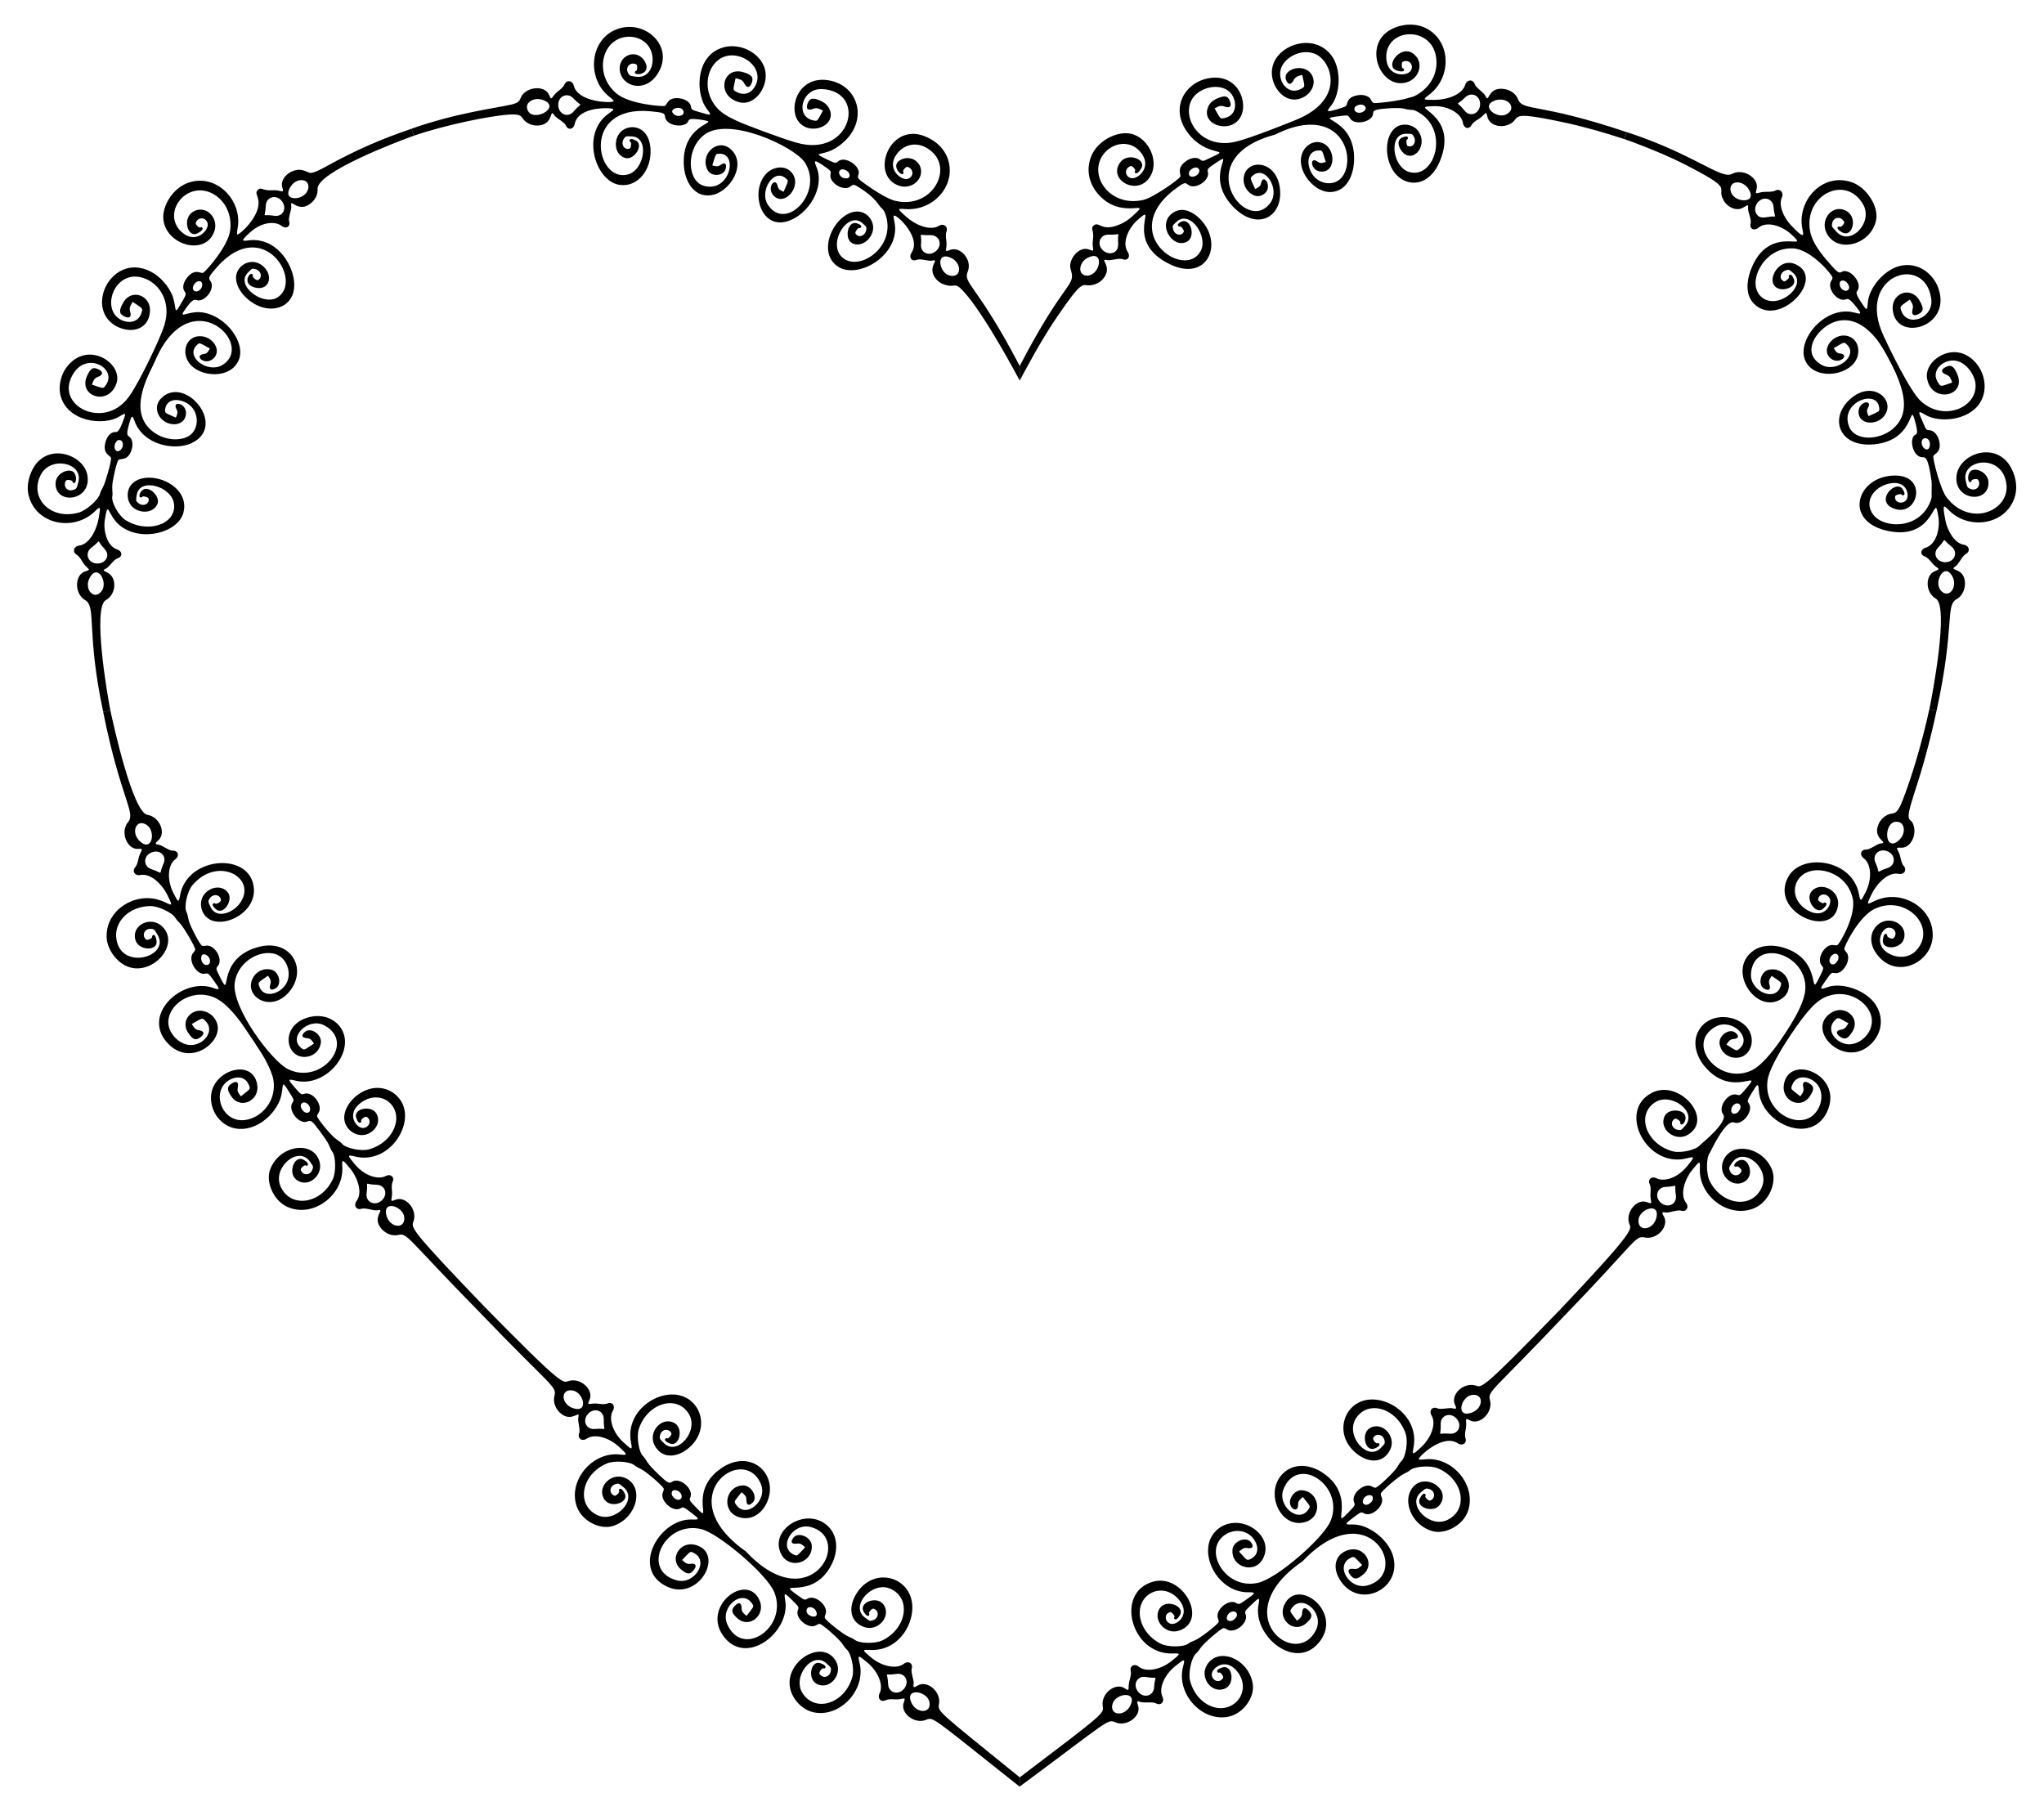 <?xml version="1.0" encoding="UTF-8"?>
<!DOCTYPE svg  PUBLIC '-//W3C//DTD SVG 1.1//EN'  'http://www.w3.org/Graphics/SVG/1.1/DTD/svg11.dtd'>
<svg enable-background="new 0 0 1855.991 1644.629" version="1.1" viewBox="0 0 1856 1644.6" xml:space="preserve" xmlns="http://www.w3.org/2000/svg">
<g enable-background="new    ">
	
		<path d="m646.73 91.877c-5.557-9.834-5.404-21.499-0.671-30.077 13.631-24.79 50.787-4.904 39.799 16.111-3.361 6.446-9.788 9.482-17.181 5.491-3.526-1.96-3.062-1.477-0.739-12.408 3.667 0.974 6.084 1.219 7.776 4.613 2.262 4.49 5.002 4.463 6.747-0.032 1.729-4.481 1.35-7.543-7.824-10.118-18.816-5.232-24.782 21.939-3.149 27.439 15.41 3.684 28.702-17.589 22.062-33.04-6.227-14.677-26.732-22.947-42.53-14.549-20.033 10.679-18.758 41.491-9.012 53.833 4.588 5.846 4.053 6.062-6.276 2.824-7.66-2.205-7.846-2.238-8.273-5.133-0.651-4.311-5.784-7.009-10.097-7.515-11.281-1.488-11.349 5.641-13.623 6.808-1.77 0.809-32.577-1.42-44.205-11.442-14.401-12.327-14.799-30.823-7.065-41.742 9.624-13.574 30.163-12.2 37.399 0.535 6.358 11.2 1.46 27.952-11.981 26.21-6.112-0.784-6.162-0.829-7.587-3.429-2.855-5.153 1.884-10.465 7.395-7.824 1.358 0.647 1.131 6.076-0.22 5.966-0.51-0.042-0.976 0.565-1.035 1.349-0.241 3.278 14.931 1.985 9.517-9.121-2.993-6.172-10.049-9.461-16.699-5.892-8.379 4.466-8.675 16.644-1.426 22.938 8.193 7.085 20.542 5.421 28.125-4.942 18.565-25.482-10.065-52.181-35.909-42.152l-0.029-6e-3c-24.825 9.357-27.565 45.076-6.697 61.287 2.98 2.386 4.378 3.63 3.672 4.211-1.933 1.587-32.066 0.96-35.963-14.205-1.267-4.993-6.76-5.594-8.553-0.948-0.512 1.318-2.803 3.734-5.07 5.388-6.876 5.006-6.162 10.433-8.741 4.079-2.905-7.26-13.6-7.887-20.53-3.6-8.763 5.551-2.027 9.47-13.99 12.188-14.544 3.305-50.088 7.589-90.483 21.915l2.134 6.318c27.943-9.584 68.367-17.981 86.678-19.194 9.384-0.452 10.236 0.829 12.321 3.759 3.028 4.278 8.688 6.562 13.985 6.197 14.38-1 10.074-16.398 14.462-9.41 1.823 2.892 9.082 6.008 10.624 9.456 2.018 4.491 6.979 3.582 7.965-1.446 2.186-11.285 17.547-14.608 29.587-14.354 7.628 0.356 6.384 1.32 1.386 4.742-26.513 18.816-11.487 63.177 10.709 65.003 16.355 1.746 28.209-14.609 27.174-32.566-1.306-23.01-21.675-23.959-28.718-13.639-4.726 6.921-3.738 18.581 5.532 21.633 8.268 2.612 17.59-11.919 9.817-15.841-7.039-3.555-5.892 1.34-4.892 1.423 1.186 0.098 0.561 5.494-0.664 5.93-4.818 1.719-8.483-3.977-5.333-8.84 1.578-2.417 1.628-2.407 7.146-2.247 16.524 0.499 11.717 30.841-3.626 34.651-29.154 7.49-42.591-63.203 20.45-57.455 12.509 1.183 13.033 1.666 13.498 5.132 0.851 6.208 10.218 9.029 16.204 7.416 8.862-2.388-0.058-6.824 14.262-5.144 26.271 3.718-14.794-0.154-13.505 40.183 0.539 16.736 9.93 31.103 25.106 28.566 16.699-2.359 33.329-28.844 16.862-42.248-11.757-9.484-27.653 5.387-20.31 19.525 3.298 6.374 14.778 5.578 16.429-1.288 1.126-4.683-0.807-6.136-4.537-3.474-2.922 2.073-4.503 1.278-7.621 0.453 3.356-10.666 2.798-10.449 6.346-10.53 17.469-0.64 9.597 34.999-13.349 29.307-15.891-3.686-17.539-33.652-0.065-46.704 22.319-16.546 80.102 10.303 90.618 24.662 18.502 26.813-16.134 63.787-32.74 39.552-8.832-12.212 4.82-34.4 16.011-24.387 2.625 2.35 2.343 1.83-2.091 12.084-2.854-1.365-4.646-1.811-5.428-5.284-2.012-8.787-10.459 1.519-3.615 8.854 10.08 10.5 27.099-9.552 15.835-21.613-6.069-6.494-17.062-4.599-22.988 2.066-14.453 16.254-4.312 51.598 21.153 42.276 17.522-6.236 32.672-29.968 24.949-48.648-2.151-5.333-3.258-8.092 6.717-1.024 6.461 4.46 6.577 4.606 5.994 7.435-1.661 7.886 12.251 16.161 18.305 10.992 2.577-2.204 3.567-1.438 6.768 0.508 17.134 10.415 17.962 16.69 21.595 19.596 2.648 2.171 4.031 7.442 4.637 10.78 4.544 25.339-23.801 45.124-39.02 34.949-16.933-11.712 3.005-44.242 16.48-32.547 4.083 3.604 4.112 3.65 3.628 6.463-1.004 5.587-7.5 7.501-9.81 2.928-0.581-1.143 2.609-5.543 3.526-4.816 1 0.793 4.681-2.283-2.552-4.349-8.424-2.139-11.163 14.731-3.67 18.271 8.074 3.815 17.292-3.512 18.681-12.252 1.284-8.252-5.644-17.22-15.238-16.611-19.079 1.256-36.516 35.521-17.238 49.567 17.258 12.135 52.324-7.099 52.586-33.724 0.049-6.835-2.543-12.158-0.879-12.21 3.33-0.11 24.737 20.143 15.788 33.664-2.825 4.303 5e-3 8.389 4.588 6.576 3.619-1.44 10.938 1.433 14.149 0.683 7.983-1.849-5.794 5.564 3.549 16.782 1.878 2.195 4.403 3.943 7.236 4.891 10.547 3.583 8.891-2.921 16.878 5.418 20.027 21.29 51.161 80.817 51.815 81.817l-0.014-13.257c-38.483-73.688-51.632-74.758-47.264-85.492 4.62-11.183-7.066-23.623-16.13-19.789-6.361 2.678-1.94-0.712-3.323-9.135-0.488-2.759-0.451-6.097 0.101-7.398 1.954-4.577-2.424-8.071-6.802-5.4-8.431 5.089-22.262-1.516-29.613-8.245-7.396-6.809-9.211-7.69-0.791-7.005 27.31 2.042 48.877-24.812 36.971-49.351l-0.026-0.015c-3.498-7.035-9.596-12.236-16.756-15.621-34.041-16.571-53.26 34.119-26.246 43.687 10.261 3.634 20.051-3.6 20.324-12.386 0.332-8.566-8.316-15.158-17.279-11.637-11.54 4.552-1.006 15.739 0.963 13.255 0.487-0.617 0.552-1.386 0.145-1.708-1.078-0.853 2.425-5.005 3.875-4.538 5.815 1.863 5.916 9.003 0.2 10.858-5.689 1.89-20.407-9.165-9.615-22.983 7.332-9.387 20.29-11.451 31.244-1.896 19.805 16.898-0.275 52.756-33.131 44.83-8.233-2.003-22.65-12.016-27.116-15.2-12.72-8.745-2.485-6.079-7.113-14.43-3.114-5.412-12.565-10.326-17.547-6.153-2.228 1.883-2.427 1.848-9.644-1.556-16.067-7.82-4.82-2.676 7.809-10.728 32.278-20.525 21.859-59.203-10.045-61.72-24.187-1.707-32.684 24.032-24.932 36.521 9.532 15.443 36.556 5.716 28.814-10.405-2.193-4.664-7.265-7.393-12.198-8.713-4.314-1.047-6.223 0.518-7.61 4.417-1.615 4.567 0.489 6.292 5.11 4.455 3.568-1.408 5.505-0.055 8.961 1.6-5.405 9.808-4.736 9.724-8.703 8.92-16.822-3.408-10.86-28.815 7.468-28.476 42.141 1.71 26.985 63.091-22.787 48.682-13.523-3.732-46.524-16.441-50.644-18.231-11.362-5.139-20.028-9.012-25.864-19.43zm198.09 121.66c7.858-0.319 11.539 8.527 5.294 14.235-5.941 5.43-14.525 2.183-13.806-5.908 1.163-11.873-4.441-7.923 8.515-8.325l-3e-3 -2e-3zm-324.19-124.26c8.659 9.278 8.12 2.43 0.288 11.905-5.042 6.107-13.564 2.785-14.011-5.449-0.448-8.266 8.225-12.345 13.726-6.455l-3e-3 -1e-3zm342.19 144.52c10.909 4.49 10.749 19.108-0.583 16.392-9.331-2.216-13.184-21.831 0.583-16.392zm-369.14-142.76c17.02 6.908-12.623 22.085-15.147 6.92-0.896-5.398 6.949-10.303 15.147-6.92zm269.93 63.009c2.092-1.14 6.801 1.198 7.621 3.776 0.837 2.631-0.486 4.262-3.287 4.178-5.092-0.138-8.178-5.837-4.334-7.954zm-143.07-53.352c1.519 4.232-4.755 6.212-8.522 3.113-6.13-4.999 6.612-8.661 8.522-3.113z"/>
	
	
		<path d="m64.051 344.31c11.306-28.185 43.858-10.208 31.828 5.642-2.314 3.232-1.737 2.871-12.374-0.695 1.268-3.341 1.739-5.704 5.485-7.095 4.682-1.723 4.936-4.433 0.655-6.654-5.085-2.635-7.556-1.169-10.91 6.529-7.358 18.048 19.715 26.839 26.962 6.246 6.519-18.435-26.717-40.472-45.662-14.206-4.123 5.554-7.045 15.118-5.391 23.769 5.31 25.206 39.424 29.294 53.826 20.3 5.777-3.596 5.656-2.428 4.492 0.827-5.021 14.395-6.513 13.271-8.498 13.318-4.517 0.111-7.474 4.689-8.655 9.061-2.954 10.939 4.107 11.943 4.962 14.344 0.789 2.503-5.339 23.315-7.202 26.474-1.254 2.158-2.498 4.932-2.761 6.149-0.981 4.699-11.757 14.893-19.012 17.016-25.545 7.486-45.496-12.895-34.926-33.984 8.858-17.674 38.889-11.374 34.258 6.357-1.56 5.976-1.588 6.022-4.375 7.086-5.573 2.166-10.059-3.357-6.79-8.42 0.813-1.265 6.16-0.303 5.878 1.027-0.106 0.502 0.435 1.048 1.204 1.213 2.68 0.57 3.101-8.825-1.593-10.758-5.461-2.24-14.795 2.98-15.002 10.91-0.485 20.254 33.33 16.468 28.847-7.577-3.618-18.036-33.428-28.738-47.604-8.602-5.022 7.442-8.039 18.27-5.706 27.131l-0.01 0.028c6.611 26.789 40.875 33.069 59.902 14.814 5.441-5.278 5.607-4.949 3.757 5.917-2.222 11.902-8.885 23.776-17.827 24.945-5.091 0.65-6.347 6.084-1.969 8.435 1.242 0.67 3.347 3.248 4.68 5.703 4.116 7.43 9.781 7.335 3.111 9.202-10.076 2.819-10.282 20.398-0.38 26.115 10.591 6.108 0.851 28.028 16.438 101.53l6.54-1.305c-2.691-13.381-16.462-93.399-4.094-100.23 4.952-2.733 7.534-8.088 7.664-13.197 0.139-14.747-15.018-11.835-7.611-15.376 2.899-1.372 7.003-8.264 10.648-9.376 4.719-1.449 4.401-6.432-0.489-8.026-9.507-3.075-12.859-17.953-11.067-27.53 3.153-18.512 2.078-3.568 13.662 5.872 19.213 15.381 53.102 6.423 57.655-11.969 6.602-26.269-34.716-40.89-47.678-24.848-5.447 6.652-4.085 21.399 9.51 23.917 5.784 1.071 11.874-0.944 14.358-6.328 2.732-5.879-4.112-13.631-9.552-14.139-5.307-0.504-8.291 7.247-5.674 7.804 0.768 0.165 1.473-0.057 1.565-0.495 0.245-1.16 5.508 0.193 5.787 1.463 1.125 5.077-5.102 7.789-9.432 4.073-2.164-1.881-2.171-1.935-1.318-7.375 2.517-16.049 31.905-7.884 33.847 8.302 2.251 18.752-24.563 27.173-44.147 14.544-5.904-3.81-13.022-15.905-11.895-21.562 0.666-3.226-0.638-5.682 0.261-12.535 1.057-6.759 3.992-19.431 5.443-20.494 2.031-1.596 8.581 1.126 11.824-9.16 1.276-4.048 1.193-9.485-2.179-12.002-1.571-1.175-3.465-1.112 1.13-15.506 1.531-4.674 2.415-2.078 4.041 2.176 7.992 20.852 35.626 26.365 51.154 19.422 33.573-15.485-5.686-62.438-27.158-41.013-5.41 5.498-4.958 12.502-0.892 17.709 6.706 8.62 22.476 8.459 23.3-3.633 0.487-9.894-13.082-12.04-8.659-4.034 1.666 2.985 0.698 4.493-0.503 7.684-10.192-4.539-10.082-3.97-9.755-7.54 0.925-7.508 7.702-9.685 14.353-7.871 16.678 4.493 17.774 23.845 8.662 30.982-8.849 7.031-27.918 5.335-38.735-7.198-17.096-19.714 3.425-51.982 6.461-59.665 31.763-74.685 92.528-14.691 60.861 3.663-12.992 7.622-33.856-7.669-22.823-18.295 2.552-2.447 2.015-2.205 11.813 3.142-1.6 2.775-2.197 4.55-5.706 5.041-9.054 1.292 0.836 10.73 8.473 4.42 8.748-7.239 0.018-20.445-11.382-20.635-13.275-0.413-18.242 15.8-8.831 26.034 10.144 11.007 33.976 12.148 42.172-1.554 10.656-16.273-10.308-44.634-33.716-46.273-10.775-0.755-18.958 5.773-14.66-0.787 11.794-17.578 9.541-6.609 17.523-11.063 6.043-3.248 10.082-11.674 6.605-16.51-1.96-2.696-2.067-3.422 6.307-12.959 42.014-46.971 79.11 14.02 53.96 28.291-13.367 7.23-37.851-11.435-26.171-22.992 3.867-3.827 3.902-3.865 6.708-3.111 5.619 1.506 6.703 8.124 2.136 10.03-1.174 0.497-5.296-3.04-4.509-3.906 0.296-0.326 0.068-1.031-0.507-1.567-2.288-2.141-9.507 8.898 2.322 12.121 12.717 3.426 17.193-9.758 8.511-18.452-10.228-10.234-25.164-2.399-25.507 9.395-0.056 10.765 10.248 21.95 21.707 26.322 15.848 6.044 33.352-2.358 30.99-23.261-1.883-16.664-16.831-39.486-40.758-36.845-6.187 0.846-8.448 1.208 0.502-6.877 11.524-10.603 23.722-10.297 28.906-6.186 3.863 3.065 8.331 0.79 6.92-3.982-1.067-3.578 2.373-10.675 1.89-14.061-1.172-8.203 5.526 6.51 17.008-1.922 4.421-3.24 7.26-8.076 6.899-13.531-1.008-15.197 73.201-43.376 87.43-48.428l-2.134-6.318c-29.338 10.065-50.655 19.56-75.551 33.182-5.033 2.756-12.369 6.915-15.95 6.941-3.407 0.027-8.138-5.754-18.124-0.861-5.257 2.818-9.471 8.404-7.677 14.075 2.043 6.488-0.844 1.867-9.37 2.561-8.352 0.668-9.811-3.49-12.939-0.273-4.125 4.093 4.081 6.771-0.956 19.717-4.906 11.945-16.244 20.673-17.244 20.708-0.911 0.046-0.716-1.819-0.106-5.61 4.827-25.919-20.432-51.219-46.117-40.891l-0.017 0.025c-13.523 5.479-21.738 20.588-21.366 31.224 0.83 23.9 36.469 35.253 45.753 13.926 6.168-13.242-7.671-27.291-19.74-18.616-8.673 6.583-3.499 23.531 5.341 18.78 7.598-4.083 3.257-6.283 2.345-5.283-0.926 1.016-4.78-2.816-4.209-4.235 2.366-5.855 9.496-5.021 10.821 0.67 1.397 6.027-10.834 19.554-23.713 7.681-15.673-14.34-1.897-38.575 17.872-37.724 14.32 0.776 28.936 15.187 26.29 36.303-1.861 14.785-22.831 38.071-24.708 38.579-2.527 0.66-7.47-4.381-14.541 4.503-4.149 5.259-3.94 9.871-2.151 12.402 1.941 2.743 1.744 2.454-5.551 14.83-4.255 6.88-1.5-3.817-6.845-14.078-9.774-18.757-31.947-30.002-49.498-16.982-16.76 12.646-18.946 40.056 2.506 48.975 13.187 5.482 26.529 0.588 27.878-13.733 1.776-15.353-16.597-22.359-24.216-8.887-4.167 7.373-3.852 10.232 1.343 12.654 4.375 2.037 6.398 0.185 4.953-4.583-1.107-3.67 0.362-5.454 2.283-8.764 9.282 6.282 9.249 5.609 8.14 9.486-2.323 8.187-9.646 10.061-16.239 7.862-22.452-7.578-9.363-47.627 17.545-39.143 14.198 4.421 26.169 21.07 19.304 43.084-3.75 12.198-23.037 52.174-31.428 63.742-20.835 31.077-64.351 11.671-53.722-14.827zm177.28-157.61c0.293-7.887 9.579-10.692 14.684-3.979 4.894 6.435 0.847 14.525-7.13 13.185-12.137-2.01-7.996 3.469-7.551-9.208l-3e-3 2e-3zm-158.24 310.52c7.224-5.301 6-7.129 7.546-4.148 2.341 4.255 9.306 8.006 5.878 14.279-3.376 6.194-14.333 5.69-16.598-1.329-0.946-2.945-0.052-6.442 3.174-8.805v3e-3zm180.1-326.59c2.314-4.429 6.789-7.701 11.738-7.002 8.399 1.236 6.257 13.849-4.449 16.092-4.546 0.967-11.892-0.29-7.289-9.09zm-181.54 353.62c7.342-12.822 16.53 4.841 10.62 12.484-7.115 9.208-16.57-2.389-10.62-12.484zm93.613-261.57c-0.951-2.176 1.808-6.641 4.46-7.231 2.706-0.601 4.22 0.851 3.884 3.622-0.597 5.042-6.575 7.609-8.344 3.609zm-67.81 136.95c4.275-0.962 5.749 5.38 2.041 8.858-2.033 1.915-4.097 1.546-5.217-0.99-1.098-2.485 0.858-7.338 3.176-7.868z"/>
	
	
		<path d="m248.27 980.55c2.658 16.977-7.686 30.279-19.646 34.872-26.179 10.053-39.663-25.65-18.973-35.528 6.264-2.982 13.577-2.004 16.46 5.65 1.358 3.602 1.361 2.955-7.4 9.956-2.103-2.954-3.632-4.463-2.791-8.096 1.098-4.734-1.022-6.289-5.144-3.789-4.896 2.971-5.015 5.729-0.518 12.206 8.171 11.882 25.86 3.508 23.255-11.143-3.838-22.326-34.877-14.548-40.865 4.982-2.769 9.038 8e-3 19.081 5.504 25.599 16.026 19.123 44.155 8.206 55.035-14.143 5.985-12.264 0.119-24.583 9.669-9.119 4.215 6.718 4.308 6.877 2.684 9.297-4.545 6.784 5.996 20.131 13.619 17.027 3.079-1.237 3.816-1.221 11.466 9.063 3.574 4.852 7.234 10.063 8.052 12.306 0.875 2.327 2.224 5.023 2.994 5.986 3.28 4.19 3.608 18.567 0.476 25.174-10.829 22.745-38.785 26.576-47.481 6.2-7.305-17.214 16.188-36.742 26.474-22.659 3.496 4.792 3.513 4.844 2.529 7.616-1.96 5.545-8.943 5.691-10.603 0.212-0.42-1.37 3.682-4.934 4.496-3.925 0.807 1 5.302-0.948-1.828-5.167-8.148-4.831-14.605 11.416-6.971 17.791 10.474 8.769 25.745-3.718 21.098-17.062-6.564-18.755-36.296-13.722-44.485 7.823-4.56 12.039 3.555 28.78 15.351 34.077l0.013 0.024c23.307 10.674 51.5-10.592 50.082-36.014-0.416-7.516-0.083-7.457 6.927 0.995 6.887 8.292 11.772 22.008 6.066 29.675-3.067 4.116-0.229 8.667 4.504 7.122 3.566-1.158 11.04 2.081 14.398 1.385 8.178-1.691-6.149 6.145 3.981 17.175 3.615 3.94 9.25 6.473 14.768 5.268 8.753-1.916 6.376 1.208 74.026 70.157l4.777-4.653c-69.683-72.546-66.807-72.034-64.742-78.109 3.643-10.705-7.32-23.25-16.639-19.304-6.268 2.652-2.022-0.646-3.018-8.943-0.328-2.729-0.079-5.982 0.551-7.233 2.206-4.402-1.694-7.848-6.233-5.436-6.583 3.495-18.991 0.146-28.05-10.762-6.996-8.436-6.972-8.756 0.318-6.973 27.609 6.745 49.042-21.779 44.809-42.498-2.931-13.853-17.247-23.238-32.345-18.652-12.11 3.681-22.266 15.139-22.376 25.797-0.035 12.114 14.717 21.286 25.628 12.311 4.514-3.716 6.814-9.745 3.871-15.552-4.245-8.347-21.379-5.333-18.609 3.367 2.432 7.621 5.356 3.74 4.549 2.74-0.783-0.97 3.569-4.224 4.776-3.579 4.847 2.586 3.147 9.279-2.587 10.147-5.839 0.874-16.877-12.16-2.547-22.875 12.857-9.626 27.903-4.141 31.517 8.725 3.468 12.399-6.243 28.635-24.192 33.574-6.985 1.935-21.108-0.977-24.425-5.134-0.774-0.95-3.109-2.821-5.193-4.16-4.581-3.01-17.331-18.66-17.416-20.858-0.026-0.657 0.51-1.955 1.192-2.885 4.737-6.529-4.992-19.975-12.785-17.437-2.749 0.892-2.951 0.819-8.179-5.096-7.048-8.093-7.034-8.628 0.095-6.854 21.063 5.257 42.136-12.919 44.774-31.406 2.673-18.719-15.302-32.205-34.799-25.503-24.072 8.232-18.604 36.65-0.665 35.34 6.36-0.432 12.484-4.761 13.757-12.506 1.284-7.522-8.763-14.757-14.328-10.292-3.746 3.028-3.034 5.452 1.695 5.821 3.621 0.277 4.472 2.111 6.454 4.897-9.355 6.112-8.773 6.326-11.649 3.986-12.256-9.982 6.511-27.995 20.863-20.557 29.277 15.181-2.455 54.685-32.721 39.852-14.894-7.175-50.948-55.494-48.551-77.835 2.601-21.748 26.783-32.695 39.868-25.423 8.506 4.614 12.239 17.906 6.308 26.61-6.294 9.266-20.588 12.263-23.936 1.081-1.071-3.518-1.128-2.899 8.056-9.333 1.82 2.868 3.191 4.337 2.084 7.802-1.453 4.537 0.557 6.074 4.763 3.708 6.137-3.489 3.308-15.506-4.144-17.068-7.688-1.628-13.994 2.429-16.74 8.137-7.902 16.361 16.525 31.571 33.019 12.364 17.817-20.725 1.75-50.133-29.616-40.504-37.8 11.606-21.28 50.137-33.233 26.265-3.53-7.052-3.563-7.241-1.696-9.448 5.306-6.262-3.281-20.344-11.218-18.432-1.118 0.271-2.518 0.265-3.111-0.013-2.035-0.968-11.729-19.415-12.353-24.152-0.398-2.442-1.18-5.321-1.742-6.406-2.532-4.685 0.606-18.76 5.243-24.278 22.324-26.763 57.796-7.875 44.42 14.415-6.361 10.681-22.552 16.703-27.881 5.219-2.371-5.149-2.378-5.203-0.827-7.645 3.107-4.857 9.897-3.809 10.29 1.573 0.099 1.342-4.614 4.046-5.183 2.96-0.524-1-5.38-0.029 0.667 5.197 6.786 5.867 16.411-8.592 10.57-15.592-3.902-4.678-10.259-5.252-15.711-2.502-12.866 6.493-9.937 23.703 0.957 28.069 14.387 5.862 39.488-7.562 38.657-28.052-1.645-34.41-60.429-30.751-66.998 5.081-1.349 7.363-1.645 7.266-6.498-2.544-5.393-10.9-4.939-24.657 2.01-29.799 4.131-3.07 2.815-8.011-2.116-7.892-3.748 0.094-9.808-5.106-13.217-5.471-3.106-0.33-3.135-1.176-0.244-3.657 7.783-6.714 1.414-21.632-9.572-23.383-13.361-2.029-31.037-82.183-33.717-94.805l-6.54 1.305c15.925 79.143 29.949 91.259 22.574 100.13-7.398 8.768-0.996 24.997 9.178 24.26 6.776-0.473 1.657 1.25 0.162 9.598-0.494 2.745-1.684 5.843-2.651 6.871-3.41 3.617-0.556 8.266 4.473 7.263 9.182-1.805 19.494 7.921 24.521 18.083 9.02 18.234-0.395 2.015-19.88 2.928-18.186 0.82-35.758 14.971-35.26 34.991l0.017 0.022c0.177 10.823 8.278 21.556 16.423 25.898 23.244 12.442 51.85-18.621 33.81-35.418-10.363-9.649-28.087-0.956-24.061 12.543 2.917 9.776 20.421 10.374 19.169 0.827-1.109-8.461-4.572-4.801-4.048-3.801 0.611 1.167-4.287 3.518-5.389 2.565-4.416-3.799-1.53-10.204 4.366-9.737 2.947 0.224 2.988 0.261 6.03 5.447 12.019 20.359-35.214 33.4-37.624 1.785-1.119-14.127 11.81-27.61 30.861-27.946 7.353-0.104 20.332 6.095 22.905 10.749 0.579 1.094 2.519 3.412 4.308 5.144 3.294 3.396 13.947 21.393 13.671 23.687-0.076 0.659-0.802 1.874-1.613 2.7-5.709 5.792 2.578 20.764 10.567 19.126 2.853-0.587 3.008-0.465 7.669 5.962 6.328 8.724 6.281 9.28-0.685 6.845-27.993-9.742-66.843 25.587-39.391 51.883 18.55 17.551 43.358 0.87 44-14.609 0.438-12.772-15.509-21.778-25.267-12.948-4.2 3.794-5.804 10.157-1.793 16.317 4.311 6.665 6.969 7.547 11.536 4.099 3.84-2.901 3.151-5.434-1.628-6.205-3.678-0.585-4.51-2.587-6.461-5.661 9.752-5.527 9.153-5.77 11.982-3.146 9.038 8.457 0.44 20.39-10.408 22.085-11.105 1.717-21.971-9.079-22.851-19.07-1.31-16.736 20.031-32.17 40.48-24.416 10.897 3.981 21.426 17.357 28.02 26.882 0.693 1 15.063 22.015 19.105 29.363 4.007 7.218 7.005 14.418 7.765 19.063zm-110.71-191.3c-7.605-2.437-7.715-11.952-0.1-15.162 7.611-3.208 14.367 3.059 10.966 10.291-5.203 10.937 1.317 8.839-10.868 4.867l2e-3 4e-3zm195.34 294.27c1.775-12.458-3.355-7.897 9.045-7.746 7.929 0.115 10.772 8.946 4.542 14.376-6.226 5.426-14.742 1.33-13.589-6.633l2e-3 3e-3zm-205.46-319.24c-9.216-8.02-3.851-21.378 5.644-15.334 8.536 5.243 5.393 24.886-5.644 15.334zm223.38 339.19c-3.537-14.261 15.373-8.065 16.287 1.832 1.008 11.407-13.497 9.629-16.287-1.832zm-163.42-236.26c4.448 2.516 4.53 9.018 0.123 9.063-5.93 0-6.93-12.922-0.123-9.063zm85.858 135.84c1.723-4.069 7.688-1.498 8.308 3.587 0.342 2.787-1.183 4.226-3.878 3.633-2.639-0.581-5.361-5.014-4.43-7.22z"/>
	
	
		<path d="m703.05 1445.7c12.981 31.945-29.005 60.604-42.725 29.014-6.687-15.434 13.351-32.164 22.424-18.858 2.146 3.148 1.98 2.524-4.87 11.366-2.672-2.283-4.502-3.352-4.52-7.064-0.023-4.818-2.422-5.79-5.802-2.355-4.015 4.081-3.505 6.755 2.26 11.828 10.703 9.366 25.715-3.121 19.89-16.42-11.212-25.831-52.183 4.504-33.357 31.646 20.69 29.72 61.737-3.142 56.634-31.777-1.299-7.262-0.753-7.229 6.844 0.387 5.593 5.604 5.702 5.756 4.652 8.468-2.949 7.627 10.155 18.217 16.904 13.66 0.957-0.645 2.276-1.131 2.933-1.082 2.279 0.169 17.949 13.963 20.455 18.005 1.309 2.112 3.161 4.475 4.103 5.267 4.077 3.415 7.032 17.519 5.152 24.561-6.427 24.134-33.045 33.285-45.086 15.438-10.142-15.152 8.833-39.129 21.526-27.405 4.317 3.964 4.346 4.008 3.905 6.901-0.878 5.778-7.663 7.329-10.297 2.351-0.662-1.247 2.66-5.549 3.641-4.728 1 0.829 4.962-1.995-2.747-4.672-8.816-3.069-12.036 14.118-3.467 18.715 11.862 6.356 24.459-8.838 17.379-20.839-13.752-23.437-56.578 6.981-36.838 35.104 3.906 5.544 9.681 9.923 16.07 11.423l0.017 0.02c24.193 5.7 48.461-19.982 42.373-44.809-1.794-7.307-1.464-7.317 6.979-0.313 9.982 8.236 14.944 20.614 11.216 28.029-2.313 4.593 1.256 8.511 5.635 6.183 1.242-0.66 4.514-0.989 7.27-0.734 8.37 0.777 11.516-3.595 9.083 2.772-3.666 9.574 9.561 20.058 20.082 15.919 7.048-2.768 3.724-3.856 85.096 60.626l0.128-8.434c-76.026-61.584-74.557-59.565-73.315-66.847 1.89-11.124-10.975-21.896-19.606-16.419-3.216 2.044-3.992 1.747-3.451-1.32 0.592-3.36-2.826-10.693-1.751-14.272 1.421-4.735-3.091-7.453-7.137-4.298-6.534 5.094-19.633 2.622-29.613-5.612-8.441-7.004-8.486-7.329-0.989-6.922 18.949 1.023 32.429-12.725 36.759-27.915 10.309-36.194-33.004-52.542-50.209-21.594-6.011 10.805-5.335 23.864 7.833 28.635 13.064 4.713 25.625-10.511 17.329-20.88-5.984-7.487-22.215-1.243-17.704 6.852 3.946 7.071 6.043 2.675 5.043 1.845-0.97-0.811 2.657-4.855 3.984-4.444 5.34 1.639 5.03 8.562-0.473 10.502-2.755 0.97-2.81 0.955-7.463-2.538-13.706-10.354 6.605-33.21 23.052-26.131 19.468 8.295 15.316 36.087-7.075 46.975-6.54 3.176-20.926 2.893-25.035-0.484-0.948-0.782-3.619-2.154-5.924-3.065-4.412-1.743-20.754-14.72-21.317-16.928-0.162-0.639 0.092-2.025 0.564-3.079 3.328-7.442-9.247-18.509-16.283-14.329-2.491 1.478-2.689 1.432-9.111-3.181-21.806-15.677 14.236 6.669 31.345-28.54 5.89-12.132 5.556-26.483-4.879-35.219-19.584-16.529-52.814 4.881-41.044 26.789 7.541 14.059 28.872 7.567 27.545-8.352-0.655-7.683-12.416-12.53-16.702-6.821-2.889 3.857-1.584 6.067 3.144 5.33 3.604-0.566 4.902 1.024 7.584 3.315-7.682 8.172-7.058 8.217-10.438 6.604-14.432-6.886-0.789-29.11 15.243-25.027 40.153 10.188-0.413 84.678-58.596 22.207-70.181-49.303-1.998-99.047 13.63-61.159 6.293 15.295-13.744 31.97-22.592 18.649-2.082-3.138-1.918-2.534 5.052-11.268 2.632 2.308 4.402 3.369 4.351 7.034-0.061 4.787 2.308 5.767 5.713 2.358 5.032-5.048-1.395-16.033-9.11-15.553-15.935 0.971-19.339 22.933-4.358 28.448 11.66 4.292 21.647-2.618 26.266-12.651 11.605-25.245-13.902-49.955-41.081-31.585-32.474 21.967-5.266 54.454-23.832 35.057-5.467-5.712-5.556-5.884-4.441-8.561 3.119-7.525-9.546-18.455-16.455-14.118-2.868 1.802-3.796 1.723-12.816-6.919-4.344-4.153-8.696-8.791-9.86-10.858-1.216-2.16-2.951-4.605-3.856-5.435-3.921-3.595-6.109-17.835-3.836-24.73 7.662-23.276 34.461-31.688 45.502-13.457 9.181 15.26-10.628 38.557-22.73 26.411-4.095-4.111-4.12-4.16-3.534-7.015 1.173-5.7 7.989-6.973 10.338-1.935 0.585 1.254-2.924 5.402-3.857 4.554-1-0.909-4.983 1.818 2.506 4.736 8.607 3.351 12.598-13.596 4.381-18.445-11.352-6.753-24.753 7.738-18.318 20.018 6.53 12.356 19.519 11.251 29.385 3.782 21.234-16.052 14.095-43.514-5.918-48.942-20.91-5.622-50.212 14.503-44.885 42.435 1.406 7.375 1.079 7.377-6.988-0.051-9.534-8.747-13.644-21.464-9.455-28.584 2.604-4.425-0.669-8.524-5.186-6.49-1.284 0.58-4.549 0.685-7.268 0.242-8.284-1.352-11.721 2.767-8.826-3.394 4.361-9.288-8.008-20.597-18.709-17.371-5.445 1.64-4.079 6.503-76.24-67.028l-4.777 4.653c65.955 68.647 70.22 67.059 67.933 75.991-1.399 5.471 0.905 11.198 4.713 14.927 10.869 10.573 19.033-3.609 16.977 4.614-0.832 3.325 2.08 10.902 0.774 14.417-1.729 4.637 2.641 7.673 6.892 4.784 6.887-4.673 19.759-1.315 29.296 7.434 8.073 7.433 8.109 7.763 0.628 6.962-25.301-2.722-47.741 24.568-38.679 48.041l0.023 0.014c4.73 12.377 20.734 20.562 32.522 16.86 21.897-6.906 29.164-36.082 10.802-43.704-12.874-5.392-26.241 9.131-18.271 20.061 5.783 7.873 22.355 2.359 18.096-5.981-3.702-7.255-6.013-3.003-5.013-2.094 0.95 0.863-2.856 4.742-4.186 4.254-5.319-1.93-4.729-8.861 0.891-10.52 2.812-0.832 2.863-0.812 7.401 2.922 13.368 10.998-7.733 33.122-24.202 25.073-19.237-9.337-14.3-37.085 9.097-46.836 6.739-2.805 21.092-1.746 25.045 1.812 0.915 0.824 3.522 2.324 5.793 3.333 4.345 1.931 20.218 15.65 20.669 17.774 0.141 0.644-0.157 2.019-0.663 3.057-3.569 7.314 8.731 18.864 15.893 14.838 2.534-1.419 2.717-1.35 9.049 3.404 8.603 6.458 8.713 6.995 1.346 6.728-29.195-1.048-55.774 44.41-23.383 60.584 29.438 14.845 53.81-30.057 26.572-37.526-14.03-3.847-24.24 12.762-13.419 22.027 5.84 4.999 8.558 5.128 12.025 0.571 2.918-3.836 1.615-6.077-3.154-5.419-3.658 0.504-4.969-1.138-7.638-3.478 7.802-8.062 7.165-8.11 10.561-6.437 14.45 7.112 0.751 29.345-15.474 24.891-33.246-9.093-10.927-54.742 22.624-46.42 15.304 3.77 59.241 40.637 66.012 57.184zm-162.95-148.17c-7.978 0.79-11.728-7.832-6.046-13.846 5.666-5.996 14.426-2.805 14.182 5.15-0.4 12.512 4.268 7.481-8.138 8.693l2e-3 3e-3zm266.34 231.64c-0.414-12.551-4.706-7.194 7.558-9.202 7.87-1.288 12.185 6.995 6.952 13.392-5.229 6.392-14.251 3.804-14.513-4.193l3e-3 3e-3zm-285.51-250.35c-11.489-3.316-12.482-17.769-1.24-16.328 9.852 1.243 15.408 20.447 1.24 16.328zm306.5 266.94c-5.851-13.483 13.893-10.493 16.361-0.821 2.803 10.998-11.613 11.755-16.361 0.821zm-210.64-183.98c-2.269 0.754-6.454-2.308-6.827-4.994-0.38-2.741 1.163-4.157 3.908-3.595 5.013 1.026 7.108 7.196 2.919 8.589zm115.6 100.17c0.793-4.347 7.19-3.129 8.903 1.697 2.616 7.364-9.962 4.113-8.903-1.697z"/>
	
	
		<path d="m1241.7 1439.6c-16.352 4.374-29.873-17.896-15.36-24.981 3.429-1.687 2.798-1.598 10.541 6.461-2.684 2.347-4.005 3.994-7.665 3.486-4.777-0.671-6.109 1.554-3.209 5.406 3.434 4.562 6.194 4.483 12.065-0.539 10.893-9.299 0.733-25.946-13.324-22.101-12.596 3.469-15.942 16.427-6.8 29.12 17.792 24.738 55.271 5.727 47.033-23.473-4.259-15.138-22.544-29.206-36.923-28.714-7.399 0.228-7.262-0.282 1.372-6.732 6.339-4.766 6.522-4.835 9.054-3.416 7.131 4.004 19.555-7.477 15.955-14.837-0.505-1.039-0.803-2.417-0.662-3.063 0.476-2.25 16.4-15.818 20.703-17.817 2.267-1.02 4.871-2.536 5.784-3.365 3.938-3.589 18.375-4.618 25.095-1.878 23.139 9.521 28.678 37.147 9.109 46.877-16.347 8.146-37.655-13.839-24.234-25.038 4.535-3.768 4.586-3.788 7.401-2.968 5.626 1.635 6.223 8.585 0.902 10.55-1.331 0.496-5.141-3.377-4.192-4.248 1-0.917-1.316-5.172-5.013 2.125-4.269 8.374 12.333 13.857 18.112 5.91 11.665-16.003-18.832-32.364-27.428-10.921-4.709 11.668 3.348 29.453 19.905 34.639 11.869 3.758 27.85-4.653 32.657-17.006l0.023-0.014c9.079-23.617-13.511-50.833-38.777-47.955-3.739 0.422-5.616 0.528-5.529-0.379 0.235-2.412 21.991-23.178 35.449-14.18 4.262 2.865 8.617-0.216 6.866-4.853-0.497-1.317-0.406-4.61 0.199-7.317 1.839-8.222-2.126-11.872 3.91-8.68 9.042 4.783 21.116-7.2 18.263-18.119-2.26-8.685 0.739-6.396 67.392-76.742l-4.827-4.601c-71.638 74.021-70.109 69.475-75.739 67.814-10.853-3.193-23.023 8.253-18.624 17.51 1.634 3.438 1.241 4.17-1.74 3.255-3.272-1.004-10.971 1.467-14.386-0.05-4.523-2.008-7.765 2.121-5.14 6.539 4.264 7.15 0.1 19.799-9.381 28.635-8.204 7.674-8.319 7.266-6.98 0.088 5.185-27.875-23.915-47.971-44.99-42.335-19.673 5.254-27.281 32.688-5.849 48.892 9.853 7.458 22.924 8.627 29.39-3.803 6.428-12.291-7.013-26.745-18.349-19.989-8.169 4.88-4.167 21.822 4.43 18.457 7.463-2.942 3.488-5.668 2.488-4.75-0.929 0.852-4.444-3.292-3.864-4.55 2.329-5.051 9.137-3.797 10.326 1.907 0.593 2.858 0.568 2.907-3.509 7.037-11.95 12.16-31.901-10.961-22.767-26.384 10.678-17.991 37.68-10.195 45.525 13.384 2.329 6.926 0.089 21.106-3.816 24.732-0.902 0.835-2.63 3.292-3.841 5.461-2.277 4.194-17.478 18.534-19.732 18.798-0.655 0.073-1.99-0.37-2.967-0.984-6.872-4.296-19.634 6.542-16.504 14.105 1.111 2.682 1.022 2.854-4.452 8.578-18.632 19.368 8.627-13.114-23.765-35.122-11.149-7.578-25.392-9.288-35.468-0.338-19.121 17.072-2.804 52.878 20.526 44.521 15.019-5.454 11.643-27.466-4.259-28.473-3.852-0.251-7.382 2.363-9.327 5.676-5.531 9.384 5.986 16.838 5.906 7.519-0.042-3.671 1.736-4.733 4.359-7.027 6.961 8.791 7.092 8.173 5.016 11.293-8.906 13.291-28.891-3.544-22.499-18.738 12.842-31.199 55.305-3.085 42.851 28.705-5.91 15.372-48.509 52.701-66.261 56.661-16.752 3.713-30.387-6.103-35.708-17.727-11.659-25.554 21.421-39.689 32.959-20.511 3.566 5.927 3.327 13.245-3.943 16.582-3.43 1.583-2.81 1.498-10.381-6.702 2.677-2.241 4.002-3.834 7.622-3.226 4.734 0.794 6.04-1.423 3.185-5.299-4.218-5.717-16.055-1.041-16.757 6.645-1.472 15.88 19.75 22.599 27.48 8.618 5.968-10.933 0.662-21.795-8.574-27.885-17.202-11.335-38.71-2.328-40.899 16.947-2.158 18.476 13.927 41.179 36.078 41.106 7.353-0.059 7.261 0.503-1.563 6.671-6.498 4.53-6.682 4.591-9.161 3.081-6.99-4.255-19.676 6.695-16.476 14.149 0.457 1.059 0.691 2.447 0.519 3.083-0.603 2.191-17.104 15.017-21.581 16.654-2.328 0.871-5.018 2.209-5.98 2.976-4.171 3.316-18.548 3.392-25.04 0.09-11.124-5.644-17.566-15.443-18.805-24.788-2.779-20.87 20.853-32.027 35.175-15.391 11.66 13.544-1.987 24.075-7.568 22.009-5.468-2.028-5.674-8.954-0.316-10.506 1.334-0.387 4.9 3.713 3.915 4.505-1 0.805 1.003 5.246 5.081-1.752 4.631-8.016-11.509-14.509-17.6-7.143-8.429 10.223 3.866 25.663 17.001 21.148 26.499-9.057 3.457-51.966-23.679-44.432-35.227 9.608-20.102 66.582 17.725 65.234 7.495-0.302 7.469 0.05-1.122 6.898-10.15 8.059-23.288 10.314-29.723 5.085-3.99-3.24-8.561-0.624-7.234 4.143 0.377 1.353-5e-3 4.61-0.851 7.24-2.572 7.997 0.991 12.023-4.676 8.25-8.503-5.642-21.623 4.801-19.993 15.982 1.027 7.033 3.024 5.52-75.269 64.833l-0.128 8.434c82.204-60.917 79.512-61.451 86.954-58.334 10.421 4.368 23.959-5.826 20.491-15.498-1.283-3.593-0.823-4.285 2.055-3.091 3.164 1.313 11.092-0.455 14.365 1.364 4.333 2.409 8.003-1.44 5.788-6.073-3.57-7.486 1.628-19.807 11.781-27.868 8.595-6.851 8.905-6.864 6.989 0.437-6.587 24.563 17.059 50.878 41.62 45.501l0.017-0.02c12.892-2.848 23.516-17.321 21.605-29.604-3.485-22.686-31.124-34.295-41.568-17.309-7.296 11.919 5.035 27.33 17.051 21.108 8.694-4.487 5.76-21.733-3.135-18.778-7.806 2.559-3.846 5.432-2.846 4.627 1.001-0.805 4.256 3.546 3.568 4.784-2.73 4.954-9.503 3.31-10.28-2.491-0.796-5.921 12.554-17.075 23.353-2.975 13.525 17.658-3.374 38.685-23.104 31.583-8.945-3.225-17.043-11.708-20.031-23.814-1.738-7.07 1.451-21.165 5.59-24.519 0.957-0.777 2.846-3.122 4.196-5.209 2.609-3.968 18.454-17.623 20.747-17.754 0.659-0.041 1.976 0.464 2.925 1.122 6.718 4.677 19.964-5.821 17.104-13.485-1.014-2.72-0.918-2.89 4.766-8.421 7.712-7.526 8.233-7.587 6.866-0.311-5.491 28.579 35.138 61.95 56.394 32.235 19.183-26.856-21.427-57.8-33.1-31.934-5.968 13.29 8.908 25.902 19.763 16.591 5.863-5.015 6.382-7.72 2.403-11.825-3.356-3.465-5.755-2.486-5.842 2.322-0.063 3.692-1.892 4.742-4.624 7.029-6.785-8.929-6.934-8.308-4.753-11.414 9.345-13.255 29.154 3.704 22.29 19.051-17.23 38.199-83.589-12.91-12.501-61.613 59.3-62.656 99.273 10.805 58.935 21.924zm-193.75 92.49c-0.445 7.977-9.529 10.41-14.624 3.905-5.093-6.502-0.617-14.712 7.246-13.252 12.251 2.288 8.089-3.167 7.375 9.349l3e-3 -2e-3zm268.44-230.28c-12.505-1.134-7.712 3.781-8.175-8.659-0.302-7.987 8.465-11.21 14.168-5.236 5.706 5.977 1.966 14.616-5.996 13.897l3e-3 -2e-3zm-289.82 246.47c-5.025 10.825-19.431 9.757-16.364-1.187 2.695-9.584 22.519-12.198 16.364 1.187zm308.94-265.3c-14.06 4.237-8.764-15.083 1.146-16.364 11.285-1.481 10.287 12.907-1.146 16.364zm-212.31 182.93c0.401 2.362-3.258 6.053-5.966 6.021-2.765-0.033-3.929-1.775-2.958-4.412 1.771-4.816 8.182-5.97 8.924-1.609zm116.45-99.618c-4.195-1.403-2.07-7.559 2.96-8.57 2.755-0.555 4.299 0.863 3.907 3.599-0.383 2.681-4.594 5.73-6.867 4.971z"/>
	
	
		<path d="m1664.5 903.18c10.842-2.098 21.75 1.791 28.602 8.997 16.531 17.365-1.427 38.011-16.016 35.919-11.012-1.579-19.572-13.538-10.692-21.963 2.816-2.673 2.233-2.392 12.024 3-1.915 3.094-2.724 5.106-6.399 5.736-4.789 0.817-5.403 3.393-1.535 6.239 4.62 3.398 7.223 2.448 11.472-4.253 7.908-12.453-6.795-25.218-19.203-17.253-24.17 15.391 11.993 51.927 36.279 28.282 9.859-9.679 11.748-23.823 4.078-35.617-8.607-13.207-30.544-20.685-44.08-15.796-6.946 2.519-6.999 1.963-0.755-6.842 4.596-6.489 4.761-6.606 7.605-6.06 8.008 1.547 16.155-13.514 10.39-19.257-0.819-0.819-1.556-2.027-1.637-2.686-0.243-1.847 12.743-29.06 27.378-36.252 28.396-13.699 57.481 16.41 38.065 37.575-6.378 6.888-16.298 7.237-23.972 3.437-15.361-7.642-7.855-23.448-1.472-23.981 5.889-0.509 8.825 5.875 4.443 9.703-1.093 0.96-6.009-1.352-5.408-2.524 0.513-1-2.976-4.643-4.016 3.832-1.174 9.565 16.328 8.801 19.155-0.968 3.907-13.432-13.796-22.133-24.153-12.366-7.11 6.729-6.943 16.412-1.75 24.467 17.042 26.378 51.837 10.266 52.043-15.268l0.016-0.022c0.339-19.784-17.044-33.996-35.477-34.766-19.455-0.845-28.817 15.529-19.902-2.818 4.735-9.513 14.797-20.099 24.451-18.214 5.067 1.003 7.872-3.668 4.457-7.274-0.971-1.026-2.173-4.124-2.677-6.871-1.528-8.359-6.646-10.044 0.171-9.593 7.745 0.529 13.086-8.649 12.295-16.682-1.709-15.033-10.841 0.677-0.03-32.954 7.207-21.492 14.88-49.337 20.163-74.741l-6.523-1.386c-6.944 31.716-16.3 62.287-24.091 82.299-4.652 12.17-7.159 12.051-10.316 12.533-5.445 0.828-9.891 5.115-11.858 9.858-5.644 13.559 10.317 16.318 1.995 17.245-3.41 0.377-9.454 5.616-13.193 5.538-4.939-0.102-6.213 4.877-2.109 7.921 7.168 5.297 7.292 19.451 2.115 29.85-4.793 9.864-5.089 9.964-6.482 2.595-5.949-31.686-51.921-37.604-64.103-15.721-18.047 32.421 41.218 57.667 45.142 25.779 1.693-13.547-16.071-22.179-24.182-12.308-5.807 7.092 3.92 21.5 10.674 15.548 6.022-5.304 1.148-6.22 0.634-5.22-0.563 1.096-5.296-1.573-5.205-2.921 0.36-5.406 7.146-6.521 10.285-1.674 3.196 4.966-4.205 20.203-19.801 11.299-18.889-10.738-13.496-34.872 7.137-36.322 13.021-0.895 29.683 7.429 33.713 25.313 3.614 15.521-11.96 41.646-13.875 42.586-0.591 0.284-1.992 0.305-3.113 0.044-7.953-1.831-16.426 12.373-11.055 18.582 1.907 2.198 1.864 2.381-1.596 9.485-11.722 24.034 4.357-14.77-33.51-25.91-9.01-2.65-19.55-2.491-27.181 2.987-24.982 18.094 3.736 59.696 26.64 42.967 12.587-9.452 2.957-29.235-12.614-25.718-7.449 1.667-10.17 13.749-3.957 17.171 4.245 2.317 6.191 0.723 4.708-3.793-1.142-3.455 0.214-4.944 2.01-7.846 9.232 6.304 9.203 5.683 8.16 9.242-4.427 15.103-28.246 4.789-26.943-11.413 2.238-28.534 39.858-21.348 47.895 3.204 3.519 10.738 0.423 19.852-5.011 31.187-5.217 10.531-26.346 45.297-41.307 53.1-30.236 15.328-62.341-23.851-33.287-39.418 14.289-7.66 33.298 10.095 21.137 20.263-2.837 2.37-2.243 2.18-11.717-3.815 1.955-2.819 2.784-4.666 6.409-4.997 4.734-0.44 5.419-2.876 1.631-5.851-5.616-4.383-15.628 2.995-14.217 10.524 1.415 7.758 7.567 11.977 13.953 12.322 13.793 0.708 19.543-15.566 11.739-26.424-8.953-12.465-32.792-15.393-43.395-0.362-7.742 10.983-4.23 24.612 4.255 34.761 25.224 30.217 54.502-0.099 37.167 20.314-5.104 6.035-5.322 6.099-8.085 5.249-7.838-2.423-17.432 11.159-12.543 17.66 5.35 7.084-20.265 27.249-21.061 28.25-3.247 4.086-16.976 7.435-24.355 5.53-23.853-6.182-33.765-32.433-16.829-44.205 14.587-10.052 39.162 8.038 28.038 20.697-3.785 4.341-3.832 4.37-6.717 3.982-5.756-0.783-7.542-7.449-2.716-10.105 1.202-0.662 5.602 2.526 4.83 3.507-0.292 0.371-0.024 1.07 0.594 1.555 2.563 2.01 9.25-10.413-2.859-12.335-4.486-0.726-9.812 0.663-11.899 4.881-5.769 11.667 9.578 24.08 21.311 16.796 23.704-14.591-8.755-50.893-33.191-37.803-31.505 16.551-4.26 68.732 32.037 59.338 7.284-1.887 7.311-1.567 0.403 6.965-9.542 11.728-21.705 14.385-27.922 11.201-4.572-2.341-8.46 1.141-6.168 5.531 0.65 1.245 0.963 4.511 0.685 7.259-0.904 8.307 3.389 11.541-2.922 8.976-9.492-3.841-20.105 8.967-16.395 19.563 1.749 4.939 7.409 3.772-63.875 79.021l4.827 4.601c66.203-68.422 63.997-73.105 73.28-71.211 11.136 2.313 22.387-10.543 17.074-19.295-1.974-3.262-1.661-4.03 1.407-3.44 3.45 0.664 10.827-2.711 14.369-1.625 4.735 1.453 7.545-3.118 4.417-7.194-5.842-7.625-0.947-21.666 5.666-29.794 6.922-8.549 7.255-8.613 6.929-1.095-1.112 25.429 27.399 46.279 50.624 35.272l0.013-0.024c12.103-5.869 19.519-22.743 14.854-34.382-8.481-21.422-38.285-26.004-44.615-7.124-4.486 13.321 10.89 25.696 21.351 16.746 3.772-3.228 4.015-8.903 2.275-13.131-4.728-11.381-15.446-1.518-12.923 0.46 0.619 0.485 1.373 0.566 1.676 0.182 0.803-1.021 4.957 2.482 4.553 3.857-1.595 5.5-8.594 5.457-10.626-0.057-1.021-2.756-1.005-2.808 2.439-7.649 10.305-14.368 33.88 5.194 26.806 22.262-8.418 20.531-36.462 17.136-47.597-5.457-3.073-6.22-3.227-20.931 0.114-25.214 0.78-1 14.166-30.789 22.163-27.717 7.615 2.943 18.018-10.544 13.381-17.26-1.658-2.397-1.552-2.545 2.528-9.367 5.557-9.25 6.085-9.421 6.561-2.042 1.992 30.184 49.987 50.938 63.001 16.404 11.962-31.846-35.796-50.127-40.306-22.133-2.319 14.677 15.293 22.866 23.422 10.811 4.42-6.535 4.266-9.29-0.672-12.192-4.157-2.442-6.26-0.858-5.102 3.858 0.888 3.621-0.628 5.155-2.692 8.13-8.871-6.883-8.848-6.23-7.534-9.847 2.791-7.692 10.1-8.772 16.407-5.877 16.238 7.475 11.087 29.33-0.779 35.309-16.04 8.232-41.516-8.583-37.84-34.08 2.085-15.743 27.833-51.784 33.688-58.894 7.795-9.714 14.475-16.686 25.829-18.888zm-142.78 182.15c1.216 7.912-7.15 12.232-13.48 6.87-6.278-5.318-3.659-14.283 4.321-14.481 12.52-0.327 7.245-4.717 9.156 7.614l3e-3 -3e-3zm192.17-297.1c-12.113 3.781-5.746 6.369-10.884-4.831-3.418-7.232 3.309-13.55 10.928-10.355s7.554 12.723-0.046 15.189l2e-3 -3e-3zm-209.84 317.34c-2.737 11.688-17.138 13.413-16.24 2.104 0.709-9.974 19.623-16.401 16.24-2.104zm219.92-342.36c-13.984 12.18-13.935-21.151 0.552-16.636 5.212 1.62 6.166 10.783-0.552 16.636zm-143.69 240.65c0.96 2.192-1.711 6.664-4.348 7.284-2.692 0.633-4.237-0.783-3.93-3.575 0.558-5.093 6.502-7.752 8.278-3.709zm84.2-128.12c-4.411 4e-3 -4.388-6.507 0.04-9.075 2.427-1.41 4.349-0.574 4.86 2.145 0.5 2.664-2.51 6.924-4.9 6.93z"/>
	
	
		<path d="m1753.6 271.03c2.643 18.269-22.271 26.9-27.346 10.711-1.212-3.861-1.243-3.184 7.892-9.707 2.014 3.283 3.541 5.052 2.531 8.766-1.318 4.822 0.759 6.641 5.089 4.51 5.142-2.534 5.38-5.416 0.995-12.754-8.028-13.429-26.266-5.853-24.01 9.443 3.492 28.898 53.423 15.181 41.465-19.859-3.585-11.1-15.534-23.523-32.385-21.2-15.778 2.168-31.052 20.118-31.868 34.308-0.415 5.844-0.977 6.725-3.283 3.18-8.77-12.51-7.159-12.93-5.98-14.703 3.518-5.229-2.276-14.138-8.139-16.743-8.861-3.649-5.001 6.22-15.189-5.419-4.791-5.55-17.712-18.931-19.853-32.128-5.513-32.147 31.827-51.101 47.867-24.474 10.438 16.763-11.467 39.487-24.03 25.217-4.247-4.578-4.271-4.626-3.669-7.547 1.167-5.867 8.313-6.605 10.872-1.075 0.64 1.378-3.087 5.327-4.069 4.362-1-0.983-5.153 1.197 2.503 5.225 8.861 4.558 13.739-12.655 4.674-18.887-12.452-8.446-25.601 6.298-19.144 19.23 9.196 18.682 39.165 11.461 44.809-10.498 3.394-13.638-9.084-31.242-21.799-35.451l-0.019-0.024c-27.125-9.417-50.164 17.224-44.891 42.371 1.048 5.062 2.889 10.795-10.437-3.457-6.795-7.22-11.42-18.117-8.248-25.045 2.153-4.667-1.809-8.669-6.122-6.218-1.497 0.85-5.651 1.076-7.384 1.001-8.604-0.357-11.365 4.317-9.464-2.276 2.902-10.055-12.137-19.52-22.159-14.019-9.972 5.487-34.823-18.166-95.883-37.963l-2.16 6.309c6.703 2.251 31.83 11.578 51.62 21.33 51.352 26.007 31.07 20.636 38.559 34.177 2.447 4.434 7.124 7.849 12.151 8.147 6.843 0.57 10.911-7.37 10.184-0.872-0.386 3.49 3.389 10.1 2.359 13.937-1.282 4.779 3.067 7.158 7.01 3.866 7.576-6.353 21.219-1.727 29.157 5.338 21.476 19.418-20.007-11.985-36.438 34.027-3.47 9.752-4.262 21.62 2.787 29.073 22.334 24.104 67.053-22.619 38.133-35.343-16.529-7.322-29.078 19.244-13.975 22.505 6.109 1.32 14.953-2.76 12.599-8.907-2.595-7.001-5.552-3.087-4.552-2.109 0.839 0.82-3.174 4.489-4.388 4.05-4.854-1.741-3.727-8.381 1.739-10.032 2.755-0.81 2.805-0.786 6.903 2.821 8.749 8.164-1.779 21.395-14.057 24.599-12.448 3.243-23.574-6.461-19.7-21.845 3.096-12.172 15.16-26.504 33.574-25.44 16.323 1.087 35.3 23.993 35.509 26.466 0.203 2.391-3.062 3.61-1.945 8.725 1.23 6.508 8.193 12.995 13.931 11.148 1.78-0.584 2.92-2.313 11.972 9.885 2.577 3.742 0.897 3.381-4.116 2.024-27.872-7.159-55.442 28.299-43.08 46.268 9.911 15.416 40.496 10.776 45.901-6.165 2.077-6.508 0.275-14.479-6.342-17.82-13.653-6.54-28.565 11.14-17.724 19.53 7.743 6.057 17.453-3.566 8.366-4.62-3.517-0.398-4.152-2.156-5.803-4.867 9.677-5.599 9.124-5.812 11.722-3.443 11.233 10.251-9.217 26.05-22.397 18.806-8.71-4.788-11.865-12.149-7.976-21.393 5.349-12.897 31.267-35.371 57.906-1.606 6.041 7.963 12.391 20.3 17.081 30.266 8.087 18.848 12.686 37.998-3.057 50.959-12.456 10.251-34.353 10.993-39.454-2.616-8.453-22.185 25.759-34.257 27.433-16.798 0.375 3.531 0.521 2.95-9.658 7.573-1.21-2.966-2.245-4.523-0.498-7.638 4.486-7.94-8.811-5.983-8.631 4.118 0.371 11.424 16.486 12.298 23.344 3.324 10.866-14.159-9.899-32.855-29.839-16.225-20.825 17.316-11.789 44.915 20.321 42.053 40.354-3.626 31.26-44.02 38.257-18.316 3.347 14.076-2.099 5.728-3.382 14.813-0.891 5.849 2.973 15.119 9.333 15.212 2.389 0.028 5.065-1.334 8.258 21.339 0.428 3.954-0.074 11.942 0.042 12.552 0.639 3.384-1.729 8.27-3.444 11.246-12.573 21.571-44.394 19.059-51.37 3.968-5.16-10.47 2.683-21.717 15.38-24.979 17.628-4.53 20.258 11.699 15.813 15.416-4.394 3.628-10.575 0.809-9.361-4.234 0.301-1.262 5.588-2.52 5.812-1.358 0.193 1 5.163 1.527 0.887-5.013-5.802-9.084-25.369 10.205-8.774 17.28 22.712 9.873 33.287-31.77-0.646-29.552-32 2.06-43.753 39.896-6.567 49.617 47.743 12.146 44.163-40.384 48.569-11.496 1.448 9.863-1.963 24.408-11.672 27.333-4.917 1.491-5.318 6.47-0.621 8.023 1.282 0.423 3.772 2.443 5.465 4.687 4.95 6.564 10.278 6.123 3.897 8.426-9.212 3.327-9.41 19.37 0.551 25.134 12.031 7.067-3.182 87.305-5.898 100.38l6.523 1.386c16.886-77.202 7.708-95.631 18.254-101.36 7.245-4.002 9.554-14.982 5.721-21.598-3.706-6.329-12.482-4.602-6.876-8.1 2.96-1.842 6.265-9.604 9.417-11.217 4.418-2.259 3.254-7.729-1.828-8.489-8.053-1.226-14.982-12.325-16.842-22.977-2.864-15.166-1.037-12.746 3.43-8.242 18.36 18.594 53.071 13.278 60.171-13.641l-9e-3 -0.028c2.407-9.417-0.321-19.822-5.234-27.423-13.781-20.925-43.874-10.454-47.748 7.749-4.742 24.195 28.849 28.432 28.727 8.166-0.074-7.989-9.381-13.415-14.828-11.27-4.755 1.868-4.447 11.315-1.768 10.796 0.771-0.151 1.322-0.689 1.224-1.195-0.26-1.34 5.103-2.206 5.896-0.92 3.187 5.151-1.392 10.608-6.93 8.324-2.77-1.122-2.797-1.169-4.259-7.197-4.782-19.704 32.804-25.728 36.864 2.341 3.558 24.588-32.766 40.412-54.287 12.529-5.659-7.395-12.806-35.369-11.984-37.457 0.885-2.4 7.95-3.348 5.127-14.382-0.927-3.919-4.228-8.991-8.715-9.117-2.916-0.076-3.002-0.246-6.085-7.607-4.507-9.864-4.36-10.421 2.021-6.575 12.703 7.751 39.589 5.684 49.984-10.743 10.537-16.879 0.123-40.22-17.248-45.167-15.769-4.496-33.905 9.838-30.661 23.824 4.353 22.022 35.734 15.629 27.37-4.388-3.24-7.847-5.918-9.245-10.932-6.562-4.271 2.28-3.86 4.963 0.738 6.715 3.582 1.344 4.099 3.63 5.537 7.157-10.576 3.63-10.035 4.029-12.431 0.774-7.632-10.581 2.827-21.078 13.64-20.738 10.763 0.338 18.556 12.296 19.778 19.961 3.207 22.133-28.179 36.235-49.344 17.075-9.892-8.608-30.523-51.641-33.993-59.41-25.691-54.765 37.236-75.49 43.254-33.93zm18.228 225.11c6.278 4.797 3.528 13.936-5.03 14.334-7.956 0.371-12.526-7.665-6.842-13.41 8.77-8.853 1.91-8.546 11.872-0.921v-3e-3zm-161.4-308.16c0.659 9.055 2.88 8.828-0.503 8.622-4.852-0.299-11.704 3.601-15.177-2.661-3.622-6.351 2.97-15.101 9.906-13.384 2.996 0.779 5.489 3.421 5.777 7.425l-3e-3 -2e-3zm162.31 335.26c2.715 4.791 1.935 10.551-0.847 13.638-4.636 5.16-11.645 0.042-11.847-6.865-0.27-7.643 6.886-17.352 12.694-6.773zm-184.53-350.86c4.571 8.343-1.888 10.242-7.071 9.276-11.178-1.941-13.01-14.683-4.869-15.963 3.795-0.61 8.961 1.496 11.94 6.687zm160.78 225.6c5.88 1.372 3.582 14.267-2.035 8.848-3.577-3.533-2.303-9.805 2.035-8.848zm-70.079-135.98c-1.665 4.066-7.678 1.637-8.396-3.417-0.402-2.778 1.068-4.278 3.777-3.742 2.654 0.525 5.512 4.947 4.619 7.159z"/>
	
	
		<path d="m1083.6 88.251c8.992-11.73 33.121-14.332 37.445 3.362 1.625 6.767-0.896 13.913-9.334 15.579-3.966 0.849-3.262 0.999-8.83-8.762 3.134-1.608 5.226-3.144 8.997-1.688 4.684 1.817 6.725-0.053 5.058-4.582-1.982-5.377-4.842-5.917-12.663-2.327-2.999 1.329-5.745 3.848-7.141 6.989-7.349 16.525 19.917 25.233 28.996 9.879 8.231-13.631-2.531-41.622-30.422-35.299-21.36 4.857-35.114 29.838-14.093 52.886 17.09 18.639 37.158 9.845 17.801 18.826-6.895 3.111-7.029 3.838-9.62 1.732-3.375-2.745-9.023-1.278-12.57 1.276-9.297 6.483-4.673 11.802-5.484 14.251-0.815 2.347-24.526 19.021-33.25 21.082-28.934 6.872-48.76-19.018-38.544-38.336 7.486-13.407 25.648-17.594 36.011-4.628 10.817 13.437-3.274 25.041-9.238 23.162-5.715-1.752-5.746-8.928-2e-3 -10.912 1.437-0.491 5.009 3.623 3.937 4.482-1 0.832 0.748 5.395 5.453-1.954 5.46-8.533-11.597-14.83-18.323-6.554-13.614 16.333 16.61 33.262 27.392 12.145 7.562-14.694-3.99-36.331-21.016-37.822-11.974-1.036-26.914 7.268-32.504 19.121l-0.025 0.016c-5.934 12.727-3.106 25.703 4.858 35.292 21.844 26.311 51.411 3.247 32.007 20.598-5.254 4.804-9.897 7.305-15.637 9.162-13.327 4.102-15.047-4.299-19.689-0.562-3.455 2.845 0.586 4.623-0.752 12.881-1.369 8.449 3.048 11.74-3.295 9.131-9.816-4.04-19.865 10.101-16.854 18.109 4.878 15.799-4.911 7.842-46.346 87.514l0.014 13.257c2.964-5.565 19.039-36.284 34.109-58.132 23.621-34.792 22.62-27.846 29.405-28.336 4.876-0.532 9.031-2.105 12.339-6.077 9.257-11.348-4.573-18.618 3.457-16.847 3.476 0.721 10.659-2.158 14.189-0.799 4.638 1.774 7.339-2.489 4.574-6.611-5.431-8.087 0.496-21.299 8.359-28.486 21.715-19.414-14.373 18.586 30.155 39.792 34.267 16.406 49.437-19.736 26.344-42.019-6.193-5.978-14.819-9.818-22.333-5.697-17.349 9.515-2.453 34.052 11.215 27.178 9.143-4.809 2.453-25.54-7.69-16.464-1.479 1.371 0.444 3.262 1.261 2.578 0.917-0.735 4.159 3.607 3.594 4.768-2.229 4.668-8.733 2.893-9.824-2.717-0.526-2.82-0.508-2.882 3.515-6.588 12.42-10.723 29.435 14.766 21.17 27.68-15.028 25.072-73.767-16.541-24.537-55.762 10.167-7.737 10.846-7.515 13.401-5.394 6.265 5.173 19.943-3.481 18.198-11.247-0.541-2.409-0.868-3.071 5.878-7.552 21.848-14.862-10.942 9.755 16.923 38.818 22.657 23.496 46.383 8.42 42.388-17.774-3.951-25.872-31.762-25.484-32.795-7.74-0.622 10.258 8.995 17.679 15.233 15.646 13.788-4.558 3.008-22.361 0.593-11.462-0.728 3.328-2.361 3.747-5.369 5.302-4.571-10.162-4.876-9.707-2.279-12.077 11.384-10.013 24.832 11.984 16.387 24.251-21.905 31.571-75.834-40.413 3.811-61.482 51.914-26.185 72.15 10.262 64.051 32.912-5.24 14.648-21.745 13.576-29.004 4.414-6.947-8.758-6.408-22.96 4.852-23.02 3.51-8e-3 2.961-0.192 6.346 10.457-2.684 0.641-4.411 1.936-7.536-0.327-7.426-5.346-6.631 8.315 3.084 9.045 14.872 1.105 13.755-25.255-2.266-26.784-7.9-0.703-15.861 6.619-15.943 16.754-0.114 13.965 14.155 29.392 27.463 28.631 14.07-0.804 20.448-14.909 20.896-28.771 1.295-40.207-39.486-36.812-13.347-40.146 7.629-0.952 7.928-1.017 9.412 1.636 3.096 5.506 12.932 4.778 17.82 1.193 8.345-6.039-4.456-8.323 16.819-9.913 3.574-0.241 11.134-0.665 14.581 0.263 6.995 1.907 6.968 0.181 11.399 2.352 30.506 15.007 17.393 61.992-6.646 55.184-15.194-4.305-19.18-34.683-2.943-34.723 5.485-0.015 5.538 0 7.051 2.426 2.977 4.846-0.654 10.589-5.461 8.702-1.204-0.469-1.725-5.878-0.546-5.943 1-0.055 2.222-4.913-4.829-1.558-3.699 1.715-3.737 6.277-1.251 10.36 9.197 15.177 25.757-1.575 16.602-15.823-4.096-6.458-13.638-8.166-19.533-4.72-12.524 7.339-11.959 31.991-0.647 43.906 10.583 11.144 29.989 10.643 39.539-12.774 18.378-45.111-33.507-49.302-4.65-49.678 12.84 0.023 24.177 6.981 25.471 15.3 0.801 5.057 5.69 6.151 7.873 1.742 0.617-1.253 3.035-3.401 5.398-4.747 7.256-4.147 7.473-9.422 8.894-2.769 1.603 7.426 10.974 10.416 18.577 7.526 14.428-5.483-4.708-14.228 51.739-2.116 19.374 4.206 36.083 9.165 53.863 14.924l2.16-6.309c-80.532-27.037-94.134-18.648-98.509-29.845-2.103-5.33-7.268-8.535-12.858-9.3-15.371-2.062-13.179 14.105-16.619 6.45-1.413-3.167-8.6-7.331-9.816-10.83-1.626-4.716-7.191-4.325-8.644 0.621-2.727 9.163-16.922 13.658-27.508 13.638-11.042 0.143-11.344-0.029-5.257-4.631 21.456-16.298 19.972-51.068-5.178-61.457l-0.029 6e-3c-10.823-4.423-24.318-1.833-32.745 4.262-19.549 14.257-7.687 46.88 12.33 46.687 14.31-0.042 21.322-15.25 13.943-24.18-11.905-14.659-30.328 8.904-17.437 12.781 8.583 2.501 6.383-2.181 5.334-2.123-1.367 0.076-1.488-5.356-0.1-5.967 5.559-2.461 10.346 2.816 7.311 7.995-3.179 5.505-21.317 6.332-22.318-10.883-1.675-28.847 44.196-30.709 45.553 2.293 0.908 22.091-19.405 32.703-23.52 32.906 0 0-8.892 3.363-29.379 5.116-3.81 0.31-5.026 0.546-6.391-2.57-1.733-3.968-7.458-5.195-11.71-4.486-11.727 1.753-9.098 8.728-11.641 10.231-1.446 0.885-14.143 4.908-15.631 4.279-1.162-0.497 1.498-3.578 2.472-4.786 8.916-11.079 9.786-34.669-0.432-46.887-15.377-18.403-44.437-9.692-51.534 7.896-5.643 13.594 3.337 29.388 14.084 32.555 12.313 3.888 26.427-8.904 20.984-20.719-5.901-12.774-27.91-6.561-23.833 3.746 1.778 4.488 4.547 4.533 6.826 0.071 1.682-3.282 4.081-3.866 7.809-4.779 2.353 10.924 2.807 10.417-0.713 12.476-10.981 6.425-20.805-4.852-19.156-15.93 1.906-12.74 22.585-23.516 35.926-12.981 12.085 9.542 19.919 39.702-20.616 56.798-1.658 0.745-42.583 17.374-56.032 20.304-31.955 7.763-51.118-22.978-38.262-40.419zm246.83 0.166c5.68-5.639 14.259-1.366 13.504 6.983-0.732 8.1-9.36 11.244-14.223 4.903-7.525-9.806-8.249-2.977 0.722-11.886h-3e-3zm-323.68 124.64c9.114 0.366 9.161-1.856 8.57 1.461-0.834 4.657 2.19 12.01-4.257 14.825-6.478 2.856-14.739-4.352-12.239-11.29 1.063-2.919 3.858-5.196 7.93-4.998l-4e-3 2e-3zm350.62-121.77c11.217-4.104 20.79 6.691 10.75 12.383-8.698 4.936-24.437-7.417-10.75-12.383zm-368.46 142.2c8.837-3.633 9.945 3.172 8.419 8.05-3.67 11.161-16.04 11.074-16.424 3.027-0.171-3.836 2.365-8.826 8.005-11.077zm241.16-135.7c0.831-2.228 5.903-3.685 8.229-2.214 2.372 1.489 2.448 3.582 0.269 5.295-3.937 3.241-10.003 1.078-8.498-3.081zm-142.8 54.581c3.972 2.1 0.669 7.795-4.206 8.048-2.784 0.158-4.13-1.449-3.348-4.12 0.765-2.618 5.395-5.108 7.554-3.928z"/>
	
</g>
</svg>
